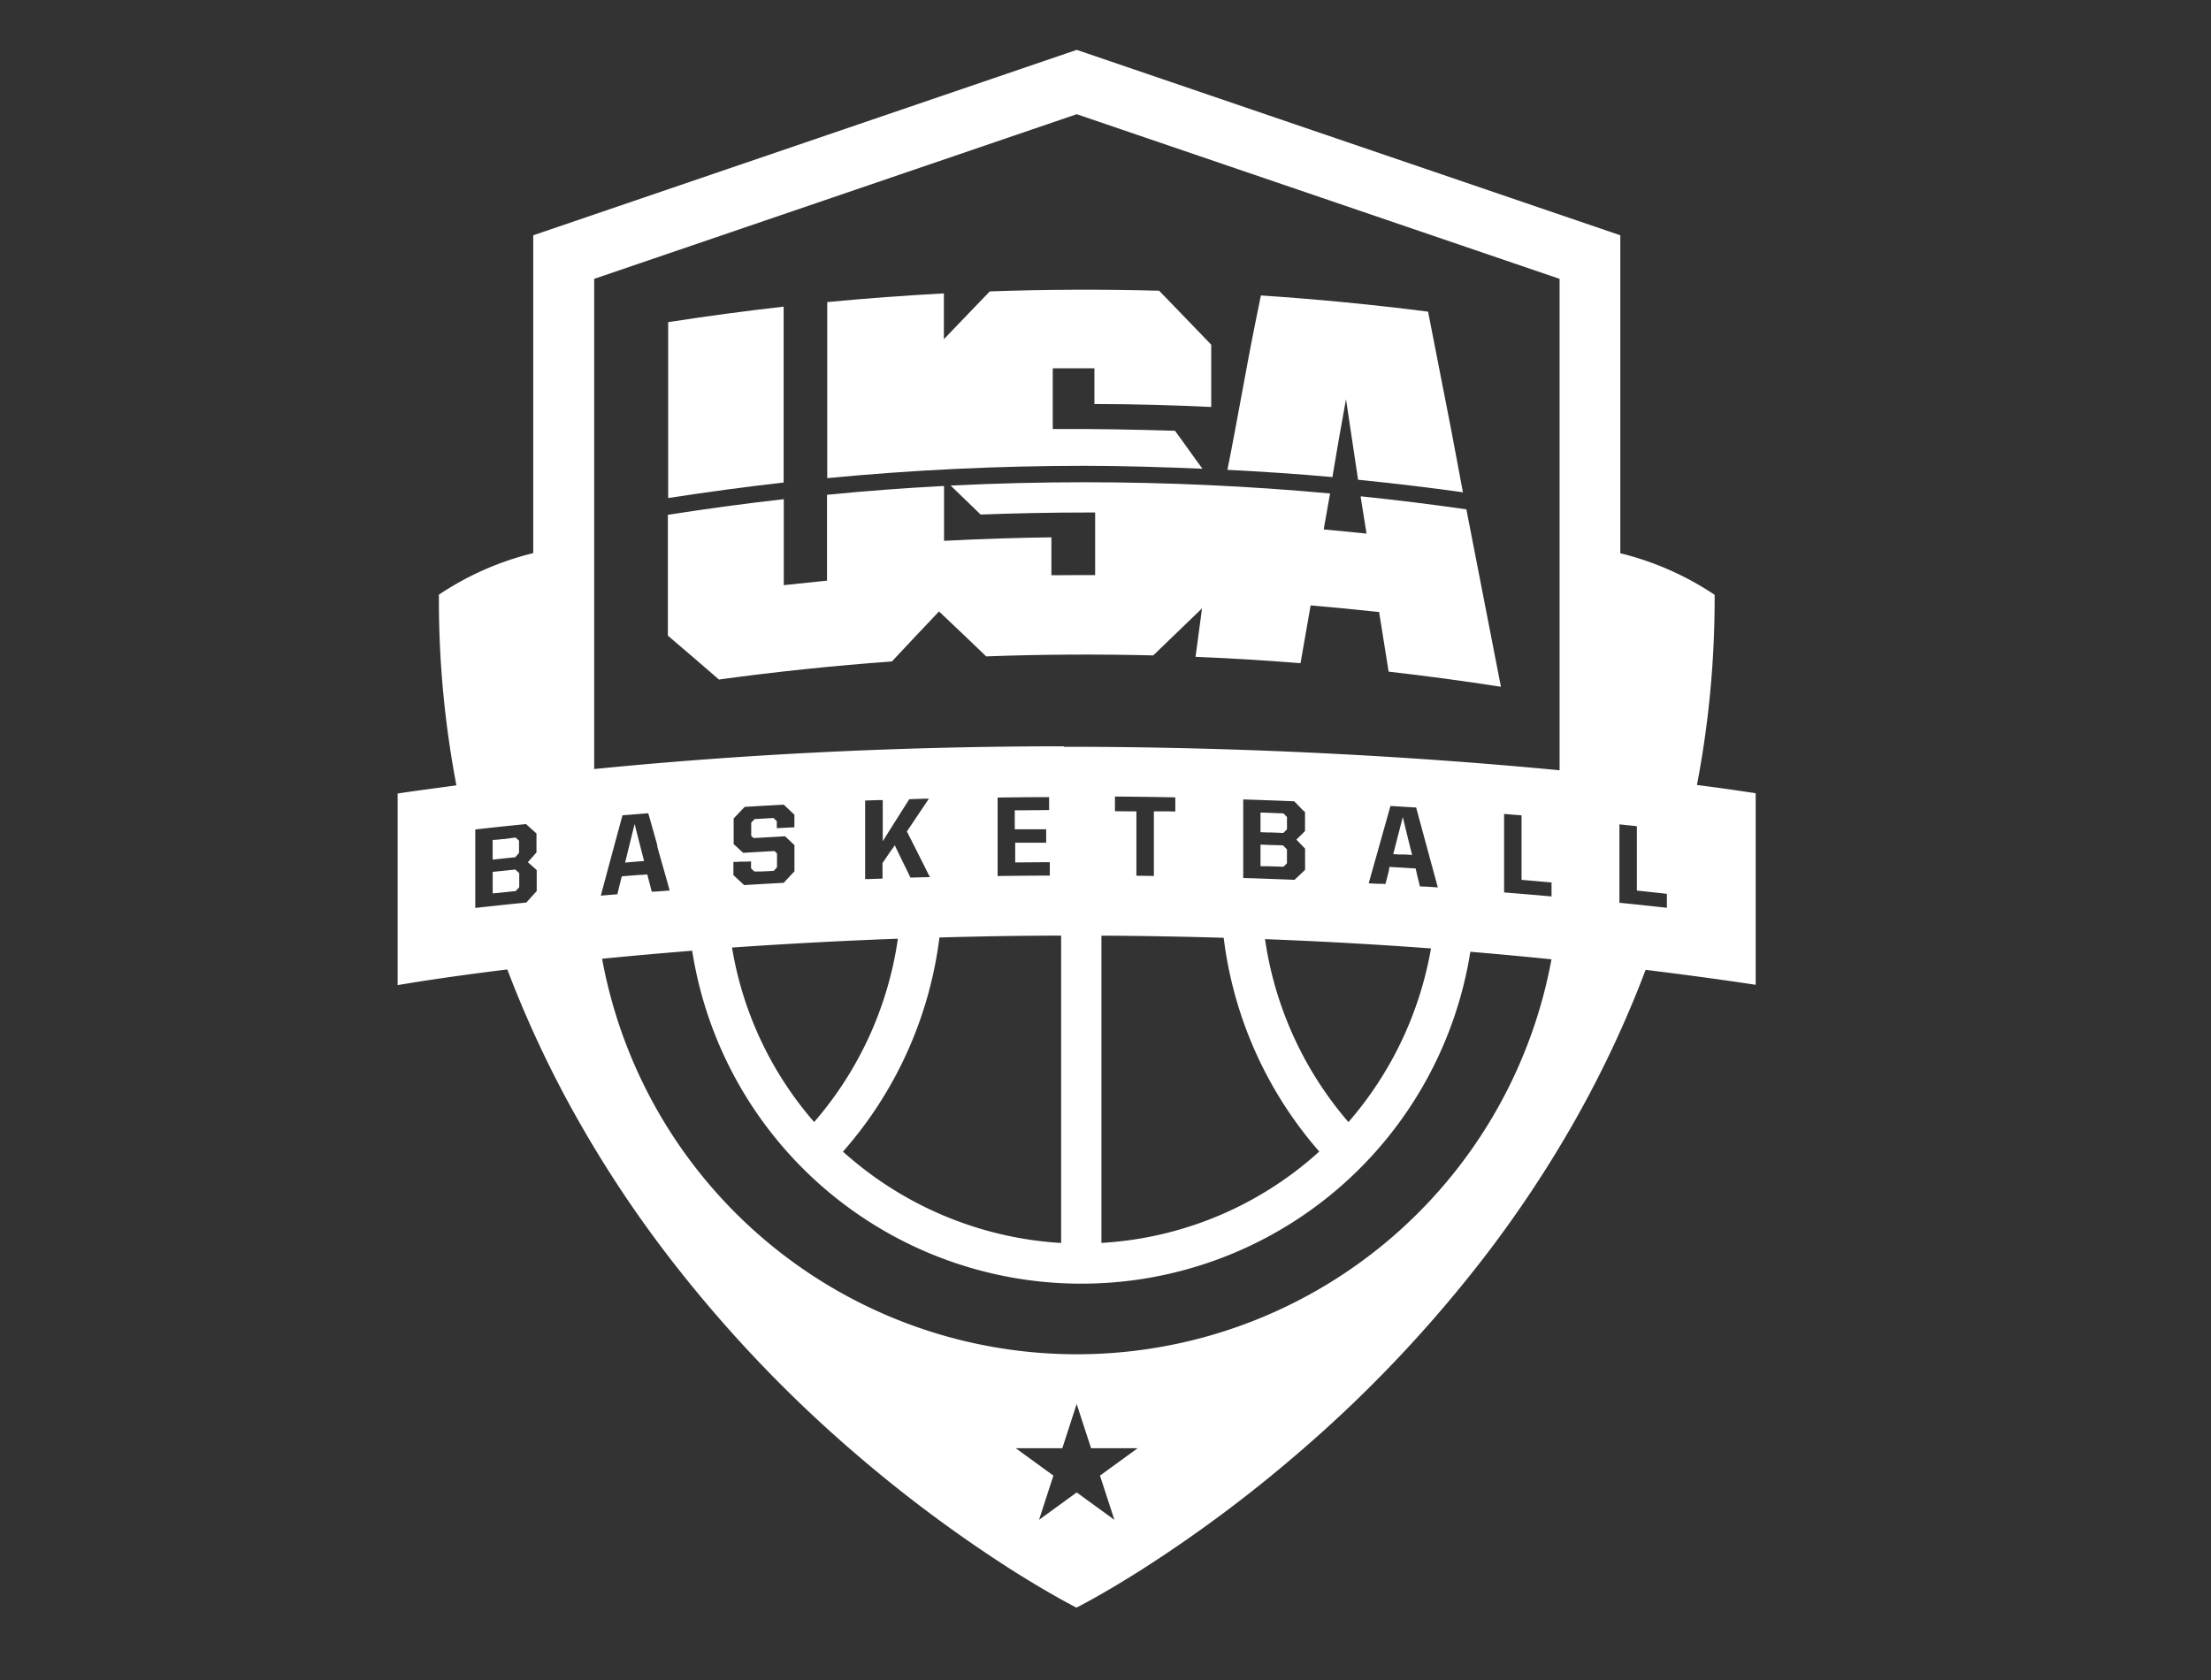 <svg xmlns="http://www.w3.org/2000/svg" width="75" height="57" viewBox="0 0 75 57"><rect x="0" y="0" width="75" height="57" fill="#333333" stroke="none"/><g transform="translate(-19145 -19228)"><rect width="75" height="57" transform="translate(19145 19228)" fill="none"/><g transform="translate(19154.252 19225.215)"><path d="M23.036,52.857h0c-.093-.047-.943-.483-2.231-1.3a46.622,46.622,0,0,1-5.33-3.977A44.734,44.734,0,0,1,9.1,40.823a39.693,39.693,0,0,1-2.941-4.447A37.06,37.06,0,0,1,3.721,31.2c-2.251.277-3.527.5-3.531.5L0,31.731v-6.5l.137-.021c.5-.074.987-.139,1.532-.212l.034-.005.079-.011.079-.011.071-.009.062-.008A33.553,33.553,0,0,1,1.4,18.6v-.116a10.038,10.038,0,0,1,3.2-1.41V6.291L23.036,0,41.475,6.291V17.079a10.063,10.063,0,0,1,3.2,1.41V18.6a33.645,33.645,0,0,1-.6,6.341c1.015.131,1.627.225,1.843.258l.014,0,.135.022v6.5l-.184-.028c-1.046-.157-2.173-.309-3.549-.48a36.921,36.921,0,0,1-2.434,5.175,39.836,39.836,0,0,1-2.94,4.443,44.707,44.707,0,0,1-6.374,6.746,46.3,46.3,0,0,1-5.327,3.973c-1.275.812-2.134,1.254-2.228,1.3h0Zm-2.068-5.413,1.277.929-.487,1.5,1.277-.929h0l1.278.929-.488-1.5,1.278-.929h-1.58l-.489-1.5-.487,1.5ZM9.991,30.564h0c-1.129.092-2.156.184-3.055.273A16.368,16.368,0,0,0,23.029,44.256h.011a16.368,16.368,0,0,0,16.1-13.4c-.871-.089-1.771-.173-2.752-.256A13.353,13.353,0,0,1,23.19,41.861h-.018a13.356,13.356,0,0,1-13.181-11.3Zm12.519-.512h0c-1.362,0-2.752.025-4.131.064a13.531,13.531,0,0,1-3.272,7.265,12.144,12.144,0,0,0,7.4,3.1V30.052Zm1.364,0h0V40.478a12.023,12.023,0,0,0,7.389-3.1,13.532,13.532,0,0,1-3.242-7.252c-1.361-.041-2.756-.066-4.148-.073Zm5.549.12h0a12.166,12.166,0,0,0,2.83,6.207,12.158,12.158,0,0,0,2.8-5.892c-1.856-.138-3.749-.244-5.627-.315Zm-12.454-.015h0c-1.859.068-3.752.17-5.626.3a11.993,11.993,0,0,0,2.786,5.92,12.124,12.124,0,0,0,2.841-6.222Zm24.476-3.884h0v2.665c.442.043.923.094,1.61.17v-.474c-.294-.033-.617-.068-1.018-.11V26.34l-.415-.044-.177-.018ZM4.363,26.267c-.555.056-1.146.117-1.729.184v2.662c.678-.075,1.2-.131,1.733-.183l0,0,.027-.03.028-.032.058-.064c.088-.1.166-.184.238-.261v-.715l-.3-.267.062-.07.04-.046.022-.024.015-.017c.05-.056.1-.114.153-.172v-.645l-.075-.067-.058-.052c-.066-.059-.138-.124-.22-.2Zm33.17-.344h0v2.664c.608.048,1.119.092,1.609.136v-.475l-.064-.005-.535-.047-.194-.017-.224-.019V25.972l-.593-.048ZM8.5,25.9l-.286.023-.587.047c-.281,1.037-.508,1.879-.735,2.726l.264-.023.234-.019.068-.006v0l0-.02c.015-.061.031-.123.045-.185l.011-.042.031-.125c.014-.055.027-.11.041-.163.005-.023.011-.047.017-.071.181-.017.369-.031.531-.044l.081-.006.042,0,.122-.009.09-.007c.025.1.052.2.079.305l.02.077.034.133.017.069.041,0,.02,0,.039,0,.509-.038c-.1-.369-.21-.746-.313-1.11l-.009-.031-.089-.317L8.8,26.954c-.051-.179-.1-.36-.149-.529-.034-.119-.068-.238-.1-.357L8.5,25.9Zm25.164,1.823h0l.126.007.021,0,.176.011.109.006.437.027.008.031,0,.013c.008.032.017.065.024.1l.01.043c0,.012.006.024.009.036l0,.007c.011.045.022.09.034.136v0l.059.241.118.007.065,0,.425.029q-.216-.793-.589-2.17l-.147-.541-.745-.045H33.8l-.09-.005-.033,0c-.113.405-.229.818-.342,1.217l-.005.019c-.1.358-.218.773-.33,1.173l-.06.212.3.017h.02l.065,0,.061,0,.121.007c.042-.154.081-.311.122-.47v0l0-.014,0-.011c0-.01.005-.022.007-.034l0-.014c0-.014.008-.028.011-.043Zm-21.68-.19h0l-.132.009-.056,0-.086,0-.061,0-.161.009h-.028l-.07,0V28l.363.337c.591-.035.973-.056,1.343-.076l.2-.215.006-.007.056-.059.026-.027.077-.081v-.89l-.317-.3-.255.015-.115.006-.1.006-.6.034-.01-.009,0-.005-.006,0-.012-.011-.01-.009-.014-.014-.028-.028v-.45l.116-.119.639-.036.012.011.011.011.023.022.015.014.017.015.035.033v.239l.577-.03h.02v-.428c-.066-.062-.119-.111-.166-.156l-.195-.184c-.341.018-.7.038-1.009.056l-.094.006-.122.007-.1.006-.375.393v.87c.081.073.164.15.237.218l.019.018.066.06.12-.007.12-.007c.324-.019.587-.034.825-.046l.037.037.047.045v.467c-.04.046-.075.085-.111.122l-.254.015-.049,0-.123.007-.057,0h0l-.062,0-.061,0-.053,0-.046-.044-.018-.017-.047-.047v-.243Zm16.7-2.1h0v2.664l.252.009.066,0,.171.006.153.006c.36.013.732.026,1.1.041.056-.055.122-.117.211-.2l.035-.034.063-.06.047-.045V27.1l-.031-.032-.012-.012-.109-.113,0,0-.072-.075-.036-.037-.036-.037.036-.035.012-.012.012-.012.046-.044.011-.012.006-.006.048-.046.023-.023.1-.1v-.644L30.7,25.79l0,0-.072-.075-.006-.006-.047-.049-.049-.051-.111-.114c-.553-.023-1.136-.044-1.733-.064Zm-12.23.02h0l-.122,0-.473.016v2.664h.035l.082,0H16c.147-.006.3-.011.448-.015v-.527c.074-.111.15-.221.2-.295l.064-.094.1-.139.026-.039.025-.037.045.093c.1.208.191.395.281.578l.041.084v0l.046.094.015.031.022.046.016.034.018.037c.016.033.033.067.048.1.276-.009.479-.013.66-.016-.271-.542-.526-1.05-.781-1.55l.748-1.113c-.174,0-.38.01-.666.019-.268.421-.585.921-.9,1.426v-1.4Zm7.879-.1h0v.478l.506.005.185,0h.036v2.184h.037l.556.008V25.836h.191l.1,0,.106,0,.09,0,.24.005v-.479c-.653-.015-1.291-.022-2.048-.028Zm-2.218,0h0c-.618,0-1.211.007-1.763.015v2.662c.747-.01,1.294-.014,1.771-.014v-.455h-.13l-1.044.008v-.67l.464,0h.105l.46,0H22v-.456h-.013l-.653,0h-.4V25.8h.088l.188,0,.889-.008v-.454Zm.487-1.708c3.1,0,6.263.084,9.393.25,2.51.132,5.007.316,7.42.547V7.769L23.036,2.183,6.668,7.769V24.4C11.8,23.89,17.158,23.629,22.593,23.629ZM3.225,28.623h0V27.89l.767-.08.019.017.011.01.01.01.038.035.055.049v.479l-.035.039-.046.051-.026.028-.011.012-.5.053-.142.015H3.345l-.12.013Zm26.829-.907h0l-.491-.017h-.006l-.124,0-.124,0-.039,0v-.735l.406.016.067,0h.005l.154.005.133.005h0l.005.006,0,0,.014.015.01.01.013.013c.031.031.06.061.09.092V27.6l-.018.017-.039.038c-.019.02-.041.04-.064.06ZM7.717,27.575h0l.045-.186.019-.079.02-.078c.017-.072.036-.148.058-.234.041-.17.092-.378.15-.612l.03-.121.074.291.018.072c.07.272.127.5.183.713l.045.18C8.132,27.538,7.916,27.556,7.717,27.575Zm-4.493-.1h0v-.667l.052-.005.045,0,.254-.027.045,0L4,26.723c.037.034.075.069.118.107v.417c-.028.033-.058.068-.1.112L4,27.385,4,27.393l-.018,0-.092.01-.086.009-.147.015-.075.008-.061.007h0l-.289.031Zm31.192-.159c-.085-.006-.171-.011-.254-.016l-.036,0-.082,0h0l-.052,0-.153-.009-.047,0h-.021l.07-.27.017-.068c.085-.326.16-.62.239-.925.021.089.042.177.058.243.039.162.143.589.261,1.059h0Zm-4.373-.747c-.15-.007-.305-.013-.44-.018l-.049,0-.073,0-.211-.008v-.666c.264.007.533.019.764.028h.016c.011.013.021.022.029.03l.028.03.025.025.03.032.006.006v.417l-.041.04-.01.01-.076.078h0Z" transform="translate(4.236 4.477)" fill="#fff"/><path d="M78.164,85.665l0,.035c.054.342.108.685.164,1.026l.032.2-.2-.02c-.362-.038-.725-.073-1.084-.106l-.169-.015.029-.166c.062-.351.125-.7.187-1.054-2.755-.253-5.551-.381-8.318-.381-1.513,0-3.033.037-4.552.113l.032.031q.494.474.985.952c1.193-.045,2.381-.069,3.533-.069h.351v2.122H68.8q-.489,0-.979.005H67.67V87.053c-1.156.014-2.325.051-3.479.111l-.163.007V85.31c-1.328.07-2.654.168-3.97.3v2.913l-.14.014c-.385.037-.772.078-1.155.12l-.171.019V85.758c-1.314.149-2.635.327-3.932.531v4.1q.865.735,1.732,1.488c1.935-.265,3.908-.471,5.868-.613q.746-.8,1.492-1.585l.106-.112.112.107q.743.7,1.487,1.418c1.868-.069,3.774-.08,5.667-.033q.669-.648,1.337-1.289l.317-.305-.057.436q-.079.6-.162,1.206c1.191.048,2.388.121,3.561.216l.343-1.96.142.012c.69.06,1.375.126,2.062.2l.119.012.323,2.023c1.27.144,2.549.316,3.809.513q-.586-3.014-1.172-6.02c-1.19-.17-2.393-.319-3.583-.442" transform="translate(-41.257 -66.037)" fill="#fff"/><path d="M160.218,50.32l-.185.91c-.316,1.555-.634,3.447-.951,5.006,1.2.062,2.37.137,3.562.246.059-.328.162-.976.221-1.3l.24-1.341.41,2.731c1.165.118,2.373.259,3.556.426l-.394-2.1q-.395-2.015-.788-4.029c-1.877-.24-3.784-.425-5.672-.55" transform="translate(-126.699 -37.51)" fill="#fff"/><path d="M58.639,58.378V52.407c-1.284.145-2.6.321-3.917.526V58.9c1.3-.2,2.618-.379,3.917-.526" transform="translate(-41.309 -39.218)" fill="#fff"/><path d="M84.408,49.669v5.973c2.895-.278,5.832-.418,8.737-.418,1.231,0,2.759.046,3.991.1-.292-.391-.651-.911-.933-1.289-1.219-.036-2.749-.07-3.983-.059h-.162V51.915h.159q.45,0,.9,0h.354v1.213c1.311,0,2.644.037,3.962.1V51.115c-.6-.623-1.19-1.238-1.767-1.831-1.911-.052-3.842-.045-5.745.023q-.639.659-1.278,1.33l-.278.292V49.375c-1.313.07-2.641.168-3.955.294" transform="translate(-65.599 -36.635)" fill="#fff"/></g></g></svg>